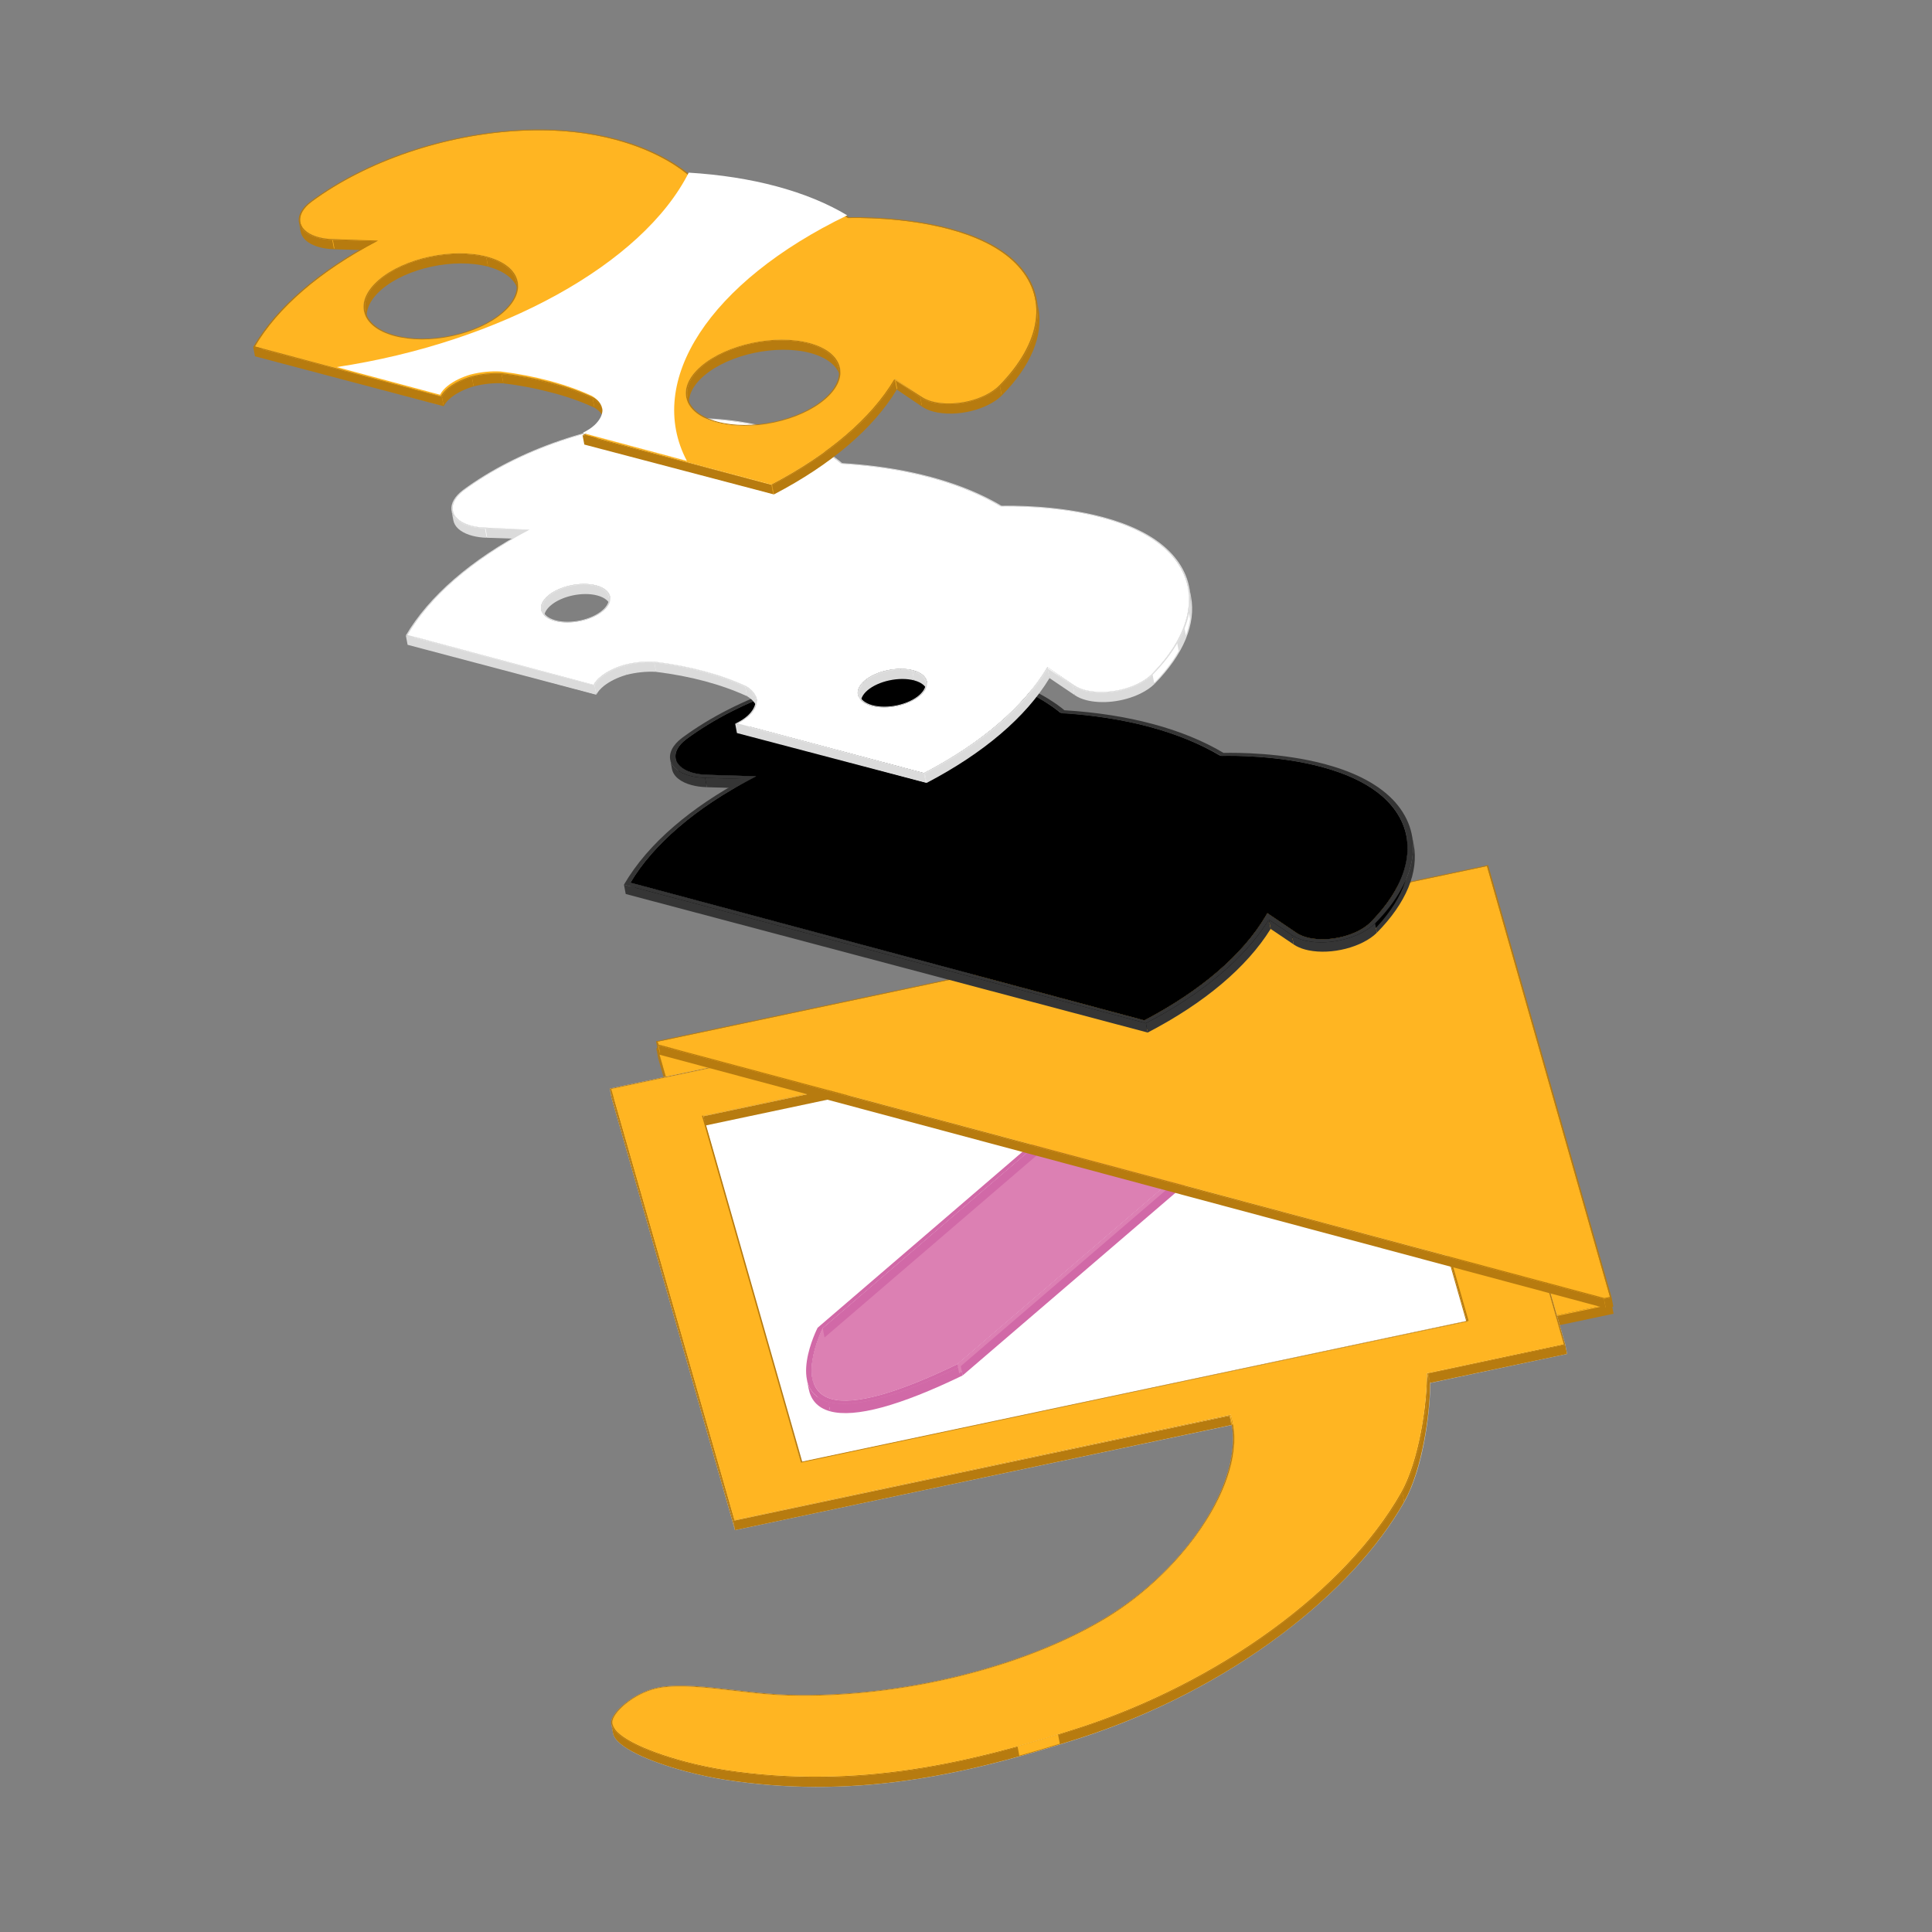 <?xml version="1.0" encoding="UTF-8"?>
<svg id="uuid-bdfcdf92-29ce-4d44-b787-4e00507cb295" data-name="Layer 1" xmlns="http://www.w3.org/2000/svg" viewBox="0 0 345.22 345.22">
  <rect x="0" y="0" width="345.22" height="345.22" fill="#808080" stroke="none"/>
  <g id="uuid-8386194e-e402-4f0f-bd79-afc309be4a94" data-name="Base-33">
    <g style="isolation: isolate;">
      <polygon points="265.737 156.021 266.053 157.692 117.855 189.068 117.539 187.397 265.737 156.021" style="fill: #b77b0f;"/>
      <polygon points="287.728 232.999 288.043 234.67 266.053 157.692 265.737 156.021 287.728 232.999" style="fill: #b77b0f;"/>
      <polygon points="139.522 264.373 139.838 266.044 117.855 189.068 117.539 187.397 139.522 264.373" style="fill: #ffb522;"/>
      <polygon points="265.737 156.022 287.728 232.999 139.522 264.373 117.539 187.397 265.737 156.022" style="fill: #ffb522;"/>
      <path d="m265.945,155.843l22.061,77.23-148.696,31.482-22.048-77.233,148.683-31.479Zm-126.422,108.529l148.205-31.374-21.99-76.978-148.198,31.376,21.983,76.976" style="fill: #b77b0f;"/>
      <polygon points="287.728 232.999 288.043 234.67 139.838 266.044 139.522 264.373 287.728 232.999" style="fill: #ffb522;"/>
      <polygon points="139.309 264.556 139.625 266.226 117.577 188.994 117.261 187.323 139.309 264.556" style="fill: #b77b0f;"/>
      <polygon points="288.005 233.074 288.321 234.744 139.625 266.226 139.309 264.556 288.005 233.074" style="fill: #b77b0f;"/>
    </g>
  </g>
  <g style="isolation: isolate;">
    <polygon points="257.434 163.21 257.75 164.881 109.544 196.255 109.229 194.584 257.434 163.21" style="fill: #dbdbdb;"/>
    <polygon points="279.41 240.184 279.726 241.855 257.75 164.881 257.434 163.21 279.41 240.184" style="fill: #dbdbdb;"/>
    <path d="m220.648,255.985c-.094-.497-.215-.982-.362-1.453l-.316-1.671c.148.471.268.955.362,1.453.095.501.221,1.17.316,1.671Z" style="fill: #fff;"/>
    <polygon points="131.214 271.567 131.529 273.237 109.544 196.255 109.229 194.585 131.214 271.567" style="fill: #fff;"/>
    <polygon points="219.97 252.862 220.286 254.533 131.529 273.237 131.214 271.567 219.97 252.862" style="fill: #fff;"/>
    <polygon points="219.745 252.975 220.06 254.646 131.322 273.415 131.006 271.745 219.745 252.975" style="fill: #dbdbdb;"/>
    <path d="m109.829,309.024c-.066.229-.074.461-.03.694l-.316-1.671c-.044-.233-.035-.465.03-.694.523-1.836,4.321-5.065,8.472-5.749,3.597-.593,8.236-.051,13.139.52,3.208.374,6.519.765,9.733.853,19.767.565,42.086-4.87,56.855-13.843,7.102-4.308,13.612-10.667,17.871-17.443,4.014-6.4,5.667-12.495,4.735-17.418l.316,1.671c.932,4.922-.722,11.018-4.735,17.418-4.259,6.776-10.769,13.136-17.871,17.443-14.77,8.973-37.088,14.408-56.855,13.843-3.214-.089-6.525-.479-9.733-.853-4.904-.571-9.542-1.113-13.139-.52-4.151.684-7.95,3.913-8.472,5.749Z" style="fill: #dbdbdb;"/>
    <polygon points="131.006 271.745 131.322 273.415 109.267 196.181 108.951 194.51 131.006 271.745" style="fill: #dbdbdb;"/>
    <path d="m122.545,316.367c-5.281-1.415-10.205-3.397-12.028-5.38-.105-.557-.21-1.114-.316-1.671,1.823,1.983,6.747,3.965,12.028,5.38,2.442.654,4.959,1.187,7.283,1.543,23.793,3.662,44.381-1.41,63.082-7.437,25.194-8.144,47.874-24.67,57.781-42.103,3.292-5.826,4.688-15.945,4.736-21.352l.316,1.671c-.048,5.407-1.445,15.526-4.736,21.352-9.907,17.433-32.587,33.959-57.781,42.103-18.701,6.027-39.289,11.1-63.082,7.437-2.324-.356-4.841-.889-7.283-1.543Z" style="fill: #fff;"/>
    <path d="m109.558,309.752l-.316-1.671c.458,2.422,6.429,5.018,12.914,6.756,2.428.651,4.929,1.183,7.235,1.537,10.657,1.64,21.23,1.676,32.331.111,9.163-1.288,18.712-3.622,30.949-7.566,13.021-4.207,25.449-10.61,35.95-18.516,9.745-7.331,17.345-15.524,21.986-23.695l.316,1.671c-4.641,8.171-12.241,16.364-21.986,23.695-10.5,7.907-22.929,14.309-35.95,18.516-12.237,3.944-21.787,6.278-30.949,7.566-11.102,1.565-21.674,1.529-32.331-.111-2.306-.354-4.807-.887-7.235-1.537-6.485-1.738-12.456-4.334-12.914-6.756Z" style="fill: #dbdbdb;"/>
    <path d="m110.517,310.987c-.39-.424-.638-.848-.717-1.266l-.316-1.671c.079.418.327.842.717,1.266.105.557.21,1.114.316,1.671Z" style="fill: #fff;"/>
    <path d="m257.434,163.211l21.976,76.974-24.299,5.162c-.048,5.407-1.445,15.526-4.736,21.352-9.907,17.433-32.587,33.959-57.781,42.103-18.701,6.027-39.289,11.1-63.082,7.437-2.324-.356-4.841-.889-7.283-1.543-7.042-1.887-13.449-4.783-12.715-7.343.523-1.836,4.321-5.065,8.472-5.749,3.597-.593,8.236-.051,13.139.52,3.208.374,6.519.765,9.733.853,19.767.565,42.086-4.87,56.855-13.843,7.102-4.308,13.612-10.667,17.871-17.443,4.425-7.055,5.981-13.742,4.385-18.829l-88.756,18.705-21.985-76.982,148.205-31.374Z" style="fill: #fff;"/>
    <path d="m279.695,240.261l-22.053-77.228-148.691,31.477,22.056,77.235.232-.049-.024-.129,88.756-18.705.316,1.671-.164.034c1.785,10.367-8.09,25.701-22.569,34.488-14.707,8.936-36.933,14.348-56.621,13.786-3.201-.091-6.505-.479-9.699-.85-4.938-.574-9.597-1.122-13.258-.522-4.271.706-8.166,4.011-8.701,5.898-.754,2.613,5.754,5.56,12.882,7.471,2.428.651,4.929,1.183,7.235,1.537,10.657,1.64,21.23,1.676,32.331.111,9.163-1.288,18.712-3.622,30.949-7.566,13.021-4.207,25.449-10.609,35.95-18.517,9.745-7.331,17.345-15.524,21.986-23.695,3.603-6.365,4.677-17.026,4.639-21.252l24.448-5.194Zm-29.32,26.438c-9.907,17.433-32.587,33.959-57.781,42.103-18.701,6.027-39.289,11.099-63.082,7.437-2.324-.356-4.841-.888-7.283-1.543-7.042-1.887-13.449-4.783-12.715-7.343.523-1.836,4.321-5.065,8.473-5.749,3.597-.593,8.236-.051,13.139.52,3.208.374,6.519.765,9.733.853,19.767.565,42.086-4.87,56.855-13.843,7.102-4.308,13.612-10.667,17.871-17.443,4.425-7.055,5.981-13.741,4.367-18.893l-88.738,18.77-21.985-76.982,148.205-31.374,21.976,76.974-24.414,5.245c.067,5.324-1.329,15.443-4.621,21.269" style="fill: #dbdbdb;"/>
    <polygon points="279.41 240.185 279.726 241.855 255.427 247.017 255.111 245.347 279.41 240.185" style="fill: #fff;"/>
    <polygon points="279.695 240.261 280.011 241.932 255.562 247.125 255.247 245.455 279.695 240.261" style="fill: #dbdbdb;"/>
    <path d="m220.085,254.352l.316,1.671c-.089-.47-.202-.93-.34-1.377l-.316-1.671c.138.448.252.907.34,1.377Z" style="fill: #dbdbdb;"/>
    <path d="m255.247,245.455l.316,1.671c.038,4.227-1.036,14.887-4.639,21.252l-.316-1.671c3.603-6.365,4.677-17.026,4.639-21.252Z" style="fill: #dbdbdb;"/>
  </g>
  <g style="isolation: isolate;">
    <polygon points="257.443 163.211 257.758 164.882 109.54 196.259 109.225 194.588 257.443 163.211" style="fill: #b77b0f;"/>
    <polygon points="244.533 174.294 244.849 175.965 126.024 201.119 125.708 199.448 244.533 174.294" style="fill: #b77b0f;"/>
    <polygon points="262.303 236.108 262.619 237.779 245.067 175.85 244.751 174.179 262.303 236.108" style="fill: #ffb522;"/>
    <polygon points="262.137 236.01 262.453 237.681 244.849 175.965 244.533 174.294 262.137 236.01" style="fill: #b77b0f;"/>
    <polygon points="143.132 261.343 143.448 263.014 125.746 201.044 125.431 199.374 143.132 261.343" style="fill: #b77b0f;"/>
    <polygon points="262.415 236.012 262.731 237.683 143.448 263.014 143.132 261.343 262.415 236.012" style="fill: #b77b0f;"/>
    <polygon points="279.413 240.19 279.729 241.861 257.758 164.882 257.443 163.211 279.413 240.19" style="fill: #b77b0f;"/>
    <polygon points="279.413 240.19 279.729 241.861 255.393 247.007 255.077 245.336 279.413 240.19" style="fill: #ffb522;"/>
    <path d="m220.631,256.008c-.096-.511-.221-1.008-.374-1.491l-.316-1.671c.153.483.278.98.374,1.491.095.501.221,1.17.316,1.671Z" style="fill: #ffb522;"/>
    <polygon points="131.222 271.568 131.538 273.238 109.54 196.259 109.225 194.588 131.222 271.568" style="fill: #ffb522;"/>
    <polygon points="219.723 252.962 220.038 254.632 131.33 273.416 131.015 271.746 219.723 252.962" style="fill: #b77b0f;"/>
    <path d="m255.385,247.409c-.132,5.551-1.554,15.359-4.716,20.947l-.316-1.671c3.163-5.588,4.584-15.397,4.716-20.947.103.543.205,1.087.308,1.63.003.014.007.027.008.041Z" style="fill: #ffb522;"/>
    <path d="m250.669,268.356c-1.812,3.201-4.055,6.372-6.667,9.465-.105-.557-.21-1.114-.316-1.671,2.611-3.093,4.855-6.264,6.667-9.465.095.501.399,1.167.316,1.671Z" style="fill: #ffb522;"/>
    <path d="m244.002,277.821c-.067.08-.135.159-.202.239-.105-.557-.21-1.114-.316-1.671.068-.08.135-.159.202-.239.105.557.21,1.114.316,1.671Z" style="fill: #ffb522;"/>
    <path d="m109.808,309.011c-.065.228-.073.459-.029.692l-.316-1.671c-.044-.233-.035-.464.03-.692.523-1.836,4.309-5.062,8.473-5.749,3.584-.591,8.216-.051,13.107.523,3.22.372,6.531.762,9.765.85,19.767.565,42.079-4.872,56.855-13.843,7.102-4.308,13.612-10.667,17.871-17.443,4.01-6.381,5.67-12.465,4.742-17.377l.316,1.671c.928,4.911-.732,10.996-4.742,17.377-4.259,6.776-10.769,13.135-17.871,17.443-14.776,8.971-37.088,14.408-56.855,13.843-3.234-.088-6.545-.478-9.765-.85-4.891-.574-9.523-1.114-13.107-.523-4.164.687-7.95,3.913-8.473,5.749Z" style="fill: #b77b0f;"/>
    <path d="m115.264,313.897c-3.051-1.32-5.218-2.786-5.485-4.191l-.316-1.671c.267,1.405,2.434,2.872,5.485,4.191.053.278.105.557.158.835.053.279.105.557.158.836Z" style="fill: #ffb522;"/>
    <path d="m115.726,314.093c-.156-.065-.31-.13-.462-.196-.105-.557-.21-1.114-.316-1.671.152.066.306.131.462.196.105.557.21,1.114.316,1.671Z" style="fill: #ffb522;"/>
    <path d="m198.412,308.532c-.105-.557-.21-1.114-.316-1.671,18.307-6.889,34.81-18.048,45.388-30.472.105.557.21,1.114.316,1.671-10.578,12.424-27.081,23.582-45.388,30.472Z" style="fill: #ffb522;"/>
    <path d="m198.412,308.532c-1.338.504-2.686.985-4.042,1.441-.105-.557-.21-1.114-.316-1.671,1.356-.457,2.704-.938,4.042-1.441.105.557.21,1.114.316,1.671Z" style="fill: #ffb522;"/>
    <path d="m192.882,310.464c-1.164.375-2.335.746-3.513,1.112-.105-.557-.211-1.114-.316-1.671,1.179-.366,2.35-.737,3.513-1.112.497-.16.993-.324,1.488-.491.105.557.21,1.114.316,1.671-.495.167-.991.33-1.488.491Z" style="fill: #ffb522;"/>
    <path d="m122.552,316.361c-2.44-.654-4.806-1.429-6.826-2.269-.105-.557-.21-1.114-.316-1.671,2.02.84,4.386,1.615,6.826,2.269,2.432.652,4.936,1.183,7.248,1.539,15.275,2.351,29.229,1.102,42.21-1.688.105.557.21,1.114.316,1.671-12.982,2.79-26.935,4.039-42.21,1.688-2.311-.357-4.816-.888-7.248-1.539Z" style="fill: #ffb522;"/>
    <polygon points="131.015 271.746 131.33 273.416 109.263 196.184 108.947 194.514 131.015 271.746" style="fill: #b77b0f;"/>
    <path d="m182.134,313.708c-3.31.918-6.683,1.766-10.123,2.505-.105-.557-.21-1.114-.316-1.671,3.441-.74,6.813-1.587,10.123-2.505.105.557.21,1.114.316,1.671Z" style="fill: #ffb522;"/>
    <path d="m109.537,309.735l-.316-1.671c.458,2.425,6.439,5.024,12.927,6.763,2.421.649,4.915,1.179,7.221,1.534,10.658,1.64,21.225,1.68,32.327.115,9.163-1.288,18.712-3.622,30.955-7.571,13.035-4.204,25.47-10.604,35.978-18.509,9.738-7.333,17.331-15.528,21.958-23.703l.316,1.671c-4.627,8.175-12.22,16.37-21.958,23.703-10.508,7.905-22.943,14.305-35.978,18.509-12.243,3.948-21.792,6.283-30.955,7.571-11.102,1.565-21.669,1.525-32.327-.115-2.306-.354-4.8-.885-7.221-1.534-6.488-1.739-12.469-4.338-12.927-6.763Z" style="fill: #b77b0f;"/>
    <path d="m250.586,266.694c-4.627,8.175-12.22,16.37-21.958,23.703-10.508,7.905-22.943,14.305-35.978,18.509-12.243,3.948-21.792,6.283-30.955,7.571-11.102,1.565-21.669,1.525-32.327-.115-2.306-.354-4.8-.885-7.221-1.534-7.128-1.91-13.644-4.86-12.897-7.474.53-1.882,4.426-5.187,8.702-5.898,3.648-.597,8.294-.053,13.224.519,3.208.374,6.519.764,9.733.853,19.68.56,41.906-4.852,56.621-13.786,15.25-9.258,25.391-25.76,22.191-36.08l-88.708,18.784-22.068-77.232,148.703-31.48,22.041,77.231-24.473,5.175c.025,5.409-1.402,15.538-4.632,21.254Zm-58.02,42.099c25.235-8.139,47.915-24.665,57.787-42.108,3.24-5.726,4.653-15.882,4.621-21.269l24.439-5.226-21.971-76.979-148.218,31.377,21.997,76.979,88.702-18.779c1.632,5.145.07,11.835-4.362,18.889-4.259,6.776-10.769,13.135-17.871,17.443-14.776,8.971-37.088,14.408-56.855,13.843-3.234-.088-6.545-.478-9.765-.85-4.891-.574-9.523-1.114-13.107-.523-4.164.687-7.95,3.913-8.473,5.749-.73,2.565,5.696,5.462,12.745,7.351,2.431.651,4.936,1.183,7.248,1.54,23.793,3.662,44.381-1.41,63.082-7.437" style="fill: #b77b0f;"/>
    <polygon points="219.723 252.962 220.026 254.566 220.257 254.517 219.941 252.847 131.222 271.568 131.246 271.697 219.723 252.962" style="fill: #ffb522;"/>
    <path d="m109.225,194.588l21.997,76.979,88.702-18.779c.053.166.102.334.148.504,1.211,4.381.156,9.885-2.983,15.759-.116.217-.235.435-.356.653-.365.654-.755,1.312-1.171,1.973-1.331,2.118-2.882,4.195-4.602,6.181-.688.794-1.403,1.574-2.142,2.337-1.278,1.319-2.631,2.58-4.035,3.776-.625.533-1.258,1.056-1.903,1.56-.838.654-1.691,1.282-2.557,1.882s-1.744,1.17-2.632,1.708c-.666.404-1.352.798-2.047,1.188-.524.294-1.057.584-1.597.869-8.683,4.585-19.37,8.06-30.431,10.02-.633.112-1.267.219-1.902.322-1.27.204-2.544.389-3.819.552-3.188.409-6.382.688-9.546.828-2.531.112-5.041.135-7.512.065-1.182-.032-2.375-.105-3.57-.202-.439-.036-.878-.074-1.318-.116-.453-.043-.905-.089-1.357-.136-1.133-.119-2.262-.25-3.381-.379-.047-.005-.093-.011-.14-.016-.917-.108-1.825-.214-2.719-.312-1.489-.163-2.939-.303-4.325-.386-2.217-.133-4.271-.12-6.063.175-4.164.687-7.95,3.913-8.473,5.749-.205.722.155,1.469.937,2.213.009.008.019.017.028.025.255.24.552.479.888.717.465.328,1.003.654,1.602.974.299.16.614.319.943.476,2.298,1.1,5.263,2.119,8.347,2.946.304.082.609.161.915.239,2.14.543,4.311.989,6.333,1.301,2.974.458,5.898.779,8.775.979.719.05,1.435.093,2.149.128,4.993.246,9.842.131,14.561-.261.674-.056,1.346-.118,2.015-.185,1.338-.134,2.665-.291,3.983-.467.659-.088,1.315-.181,1.968-.279,1.858-.278,3.695-.595,5.514-.944.74-.142,1.479-.288,2.213-.44,2.41-.501,4.786-1.057,7.131-1.654,2.115-.538,4.205-1.11,6.27-1.706.931-.269,1.857-.542,2.779-.82,1.928-.581,3.836-1.179,5.723-1.787,2.366-.763,4.709-1.6,7.022-2.504,6.937-2.713,13.596-6.034,19.749-9.797.684-.418,1.361-.842,2.032-1.27.335-.214.669-.43,1.001-.647.664-.434,1.322-.873,1.972-1.317s1.294-.893,1.93-1.346c1.272-.907,2.515-1.833,3.726-2.775.605-.471,1.203-.947,1.792-1.426,1.768-1.438,3.46-2.912,5.07-4.415.805-.752,1.589-1.511,2.352-2.277,4.575-4.594,8.364-9.428,11.141-14.333.203-.358.398-.733.586-1.123.094-.195.187-.394.277-.596,2.629-5.869,3.787-14.668,3.757-19.549l.102-.022c0-.019.001-.039.001-.058l24.337-5.146-21.971-76.979-148.218,31.377Zm33.884,66.695l-17.479-61.952,119.122-25.152,17.552,61.929-119.194,25.175" style="fill: #ffb522;"/>
    <path d="m244.74,174.116l-119.31,25.258,17.702,61.97,119.283-25.331-17.674-61.896Zm-119.032,25.332l118.825-25.154,17.604,61.716-118.798,25.155-17.631-61.717" style="fill: #b77b0f;"/>
    <polygon points="125.801 199.938 125.708 199.448 244.533 174.294 244.982 175.868 245.067 175.85 244.751 174.179 125.629 199.331 125.801 199.938" style="fill: #ffb522;"/>
    <polygon points="279.691 240.264 280.007 241.935 255.534 247.11 255.218 245.439 279.691 240.264" style="fill: #b77b0f;"/>
    <path d="m255.385,247.409c-.105-.557-.21-1.114-.316-1.671.003-.137.006-.271.007-.402l.316,1.671c-.002.131-.004.265-.007.402Z" style="fill: #ffb522;"/>
    <path d="m220.067,254.351l.316,1.671c-.09-.474-.204-.938-.344-1.389l-.316-1.671c.14.452.254.915.344,1.389Z" style="fill: #b77b0f;"/>
    <path d="m255.218,245.439l.316,1.671c.025,5.409-1.402,15.538-4.632,21.254l-.316-1.671c3.23-5.717,4.657-15.845,4.632-21.254Z" style="fill: #b77b0f;"/>
    <path d="m189.369,311.576c-2.38.739-4.791,1.454-7.235,2.132-.105-.557-.21-1.114-.316-1.671,2.445-.678,4.855-1.394,7.235-2.132.105.557.21,1.114.316,1.671Z" style="fill: #ffb522;"/>
  </g>
  <g style="isolation: isolate;">
    <polygon points="240.648 170.51 240.963 172.18 219.989 176.622 219.673 174.951 240.648 170.51" style="fill: #d169a7;"/>
    <polygon points="243.744 181.383 244.06 183.054 240.963 172.18 240.648 170.51 243.744 181.383" style="fill: #d169a7;"/>
    <path d="m148.91,251.672c-2.14-.592-3.113-2.02-3.433-3.715l-.316-1.671c.32,1.695,1.293,3.123,3.433,3.715q.101.522.316,1.671Z" style="fill: #dc80b3;"/>
    <path d="m148.93,251.677c-.006-.002-.013-.004-.019-.005-.105-.557-.211-1.114-.316-1.671.007.002.013.004.02.006,4.088,1.095,11.641-1.001,22.458-6.236l.316,1.671c-10.817,5.235-18.37,7.332-22.458,6.236Z" style="fill: #dc80b3;"/>
    <path d="m241.482,169.793l3.297,11.592-73.093,62.724c-11.246,5.443-19.205,7.599-23.663,6.405-7.618-2.083-1.985-13.151-1.931-13.262l73.034-62.722,22.355-4.737Zm-70.411,73.977l72.673-62.387-3.097-10.874-20.974,4.442-72.657,62.374c-.374.762-5.136,10.842,1.562,12.672,4.123,1.105,11.677-.992,22.493-6.227" style="fill: #d169a7;"/>
    <path d="m145.469,247.972l-.316-1.671c-.683-3.614,1.608-8.457,1.863-8.976l.316,1.671c-.255.519-2.546,5.363-1.863,8.976Z" style="fill: #d169a7;"/>
    <path d="m219.673,174.951l-72.657,62.374c-.023.048-.064.132-.118.248-.806,1.74-4.589,10.691,1.697,12.429,4.127,1.094,11.674-1.003,22.476-6.231l72.673-62.387-3.097-10.874-20.974,4.442Z" style="fill: #dc80b3;"/>
    <polygon points="219.673 174.951 219.989 176.622 147.332 238.995 147.016 237.325 219.673 174.951" style="fill: #d169a7;"/>
    <path d="m171.686,244.109l.316,1.671c-11.246,5.443-19.205,7.599-23.663,6.405l-.316-1.671c4.458,1.194,12.416-.961,23.663-6.405Z" style="fill: #d169a7;"/>
    <polygon points="243.744 181.383 244.06 183.054 171.387 245.441 171.072 243.77 243.744 181.383" style="fill: #dc80b3;"/>
    <polygon points="244.779 181.385 245.095 183.056 172.002 245.78 171.686 244.109 244.779 181.385" style="fill: #d169a7;"/>
    <path d="m144.486,248.11l-.316-1.671c.348,1.839,1.43,3.412,3.854,4.074l.316,1.671c-2.424-.663-3.506-2.235-3.854-4.074Z" style="fill: #d169a7;"/>
  </g>
  <g style="isolation: isolate;">
    <polygon points="286.675 231.943 286.991 233.614 117.97 188.325 117.655 186.654 286.675 231.943" style="fill: #ffb522;"/>
    <polygon points="286.605 232.092 286.921 233.763 117.736 188.43 117.42 186.759 286.605 232.092" style="fill: #b77b0f;"/>
    <polygon points="117.655 186.654 117.97 188.325 117.812 187.803 117.496 186.132 117.655 186.654" style="fill: #ffb522;"/>
    <polygon points="117.688 186.831 117.655 186.654 120.12 187.315 266.01 156.427 265.694 154.757 117.496 186.132 117.625 186.814 117.688 186.831" style="fill: #b77b0f;"/>
    <polygon points="117.42 186.759 117.736 188.43 117.534 187.729 117.218 186.058 117.42 186.759" style="fill: #b77b0f;"/>
    <polygon points="287.678 231.732 287.993 233.403 266.01 156.427 265.695 154.757 287.678 231.732" style="fill: #b77b0f;"/>
    <polygon points="265.695 154.757 287.678 231.732 286.675 231.943 117.655 186.654 117.496 186.132 265.695 154.757" style="fill: #ffb522;"/>
    <polygon points="287.678 231.732 287.993 233.403 286.991 233.614 286.675 231.943 287.678 231.732" style="fill: #ffb522;"/>
    <path d="m265.907,154.574l22.055,77.235-1.358.283-169.185-45.333-.202-.701,148.689-31.484Zm20.768,77.369l1.002-.211-21.983-76.976-148.198,31.376.159.522,169.021,45.289" style="fill: #b77b0f;"/>
    <polygon points="287.962 231.809 288.278 233.479 286.921 233.763 286.605 232.092 287.962 231.809" style="fill: #b77b0f;"/>
  </g>
  <g style="isolation: isolate;">
    <path d="m121.048,137.213l-.316-1.671c-.099-.525-.008-1.095.299-1.685.327-.625.872-1.222,1.606-1.78l.316,1.671c-.734.558-1.279,1.154-1.606,1.78-.307.59-.398,1.16-.299,1.685Z" style="fill: #353535;"/>
    <path d="m124.176,139.783c-1.773-.475-2.91-1.415-3.128-2.569l-.316-1.671c.218,1.154,1.355,2.094,3.128,2.569.105.557.211,1.114.316,1.671-0-0-0-0-0-0Z"/>
    <path d="m124.176,139.783c-.105-.557-.21-1.114-.316-1.671.709.19,1.52.306,2.415.331l.316,1.671c-.895-.025-1.706-.141-2.415-.331Z"/>
    <path d="m120.07,137.403l-.316-1.671c.245,1.297,1.521,2.351,3.511,2.884.799.214,1.713.344,2.722.373l.316,1.671c-1.009-.028-1.923-.159-2.722-.373-1.99-.533-3.265-1.587-3.511-2.884Z" style="fill: #353535;"/>
    <path d="m189.685,127.452l.316,1.671c-1.348-1.03-5.543-4.319-13.183-6.367-4.442-1.19-10.049-1.961-16.886-1.606-13.406.696-27.223,5.402-36.979,12.599l-.316-1.671c9.756-7.196,23.573-11.903,36.979-12.599,6.837-.355,12.444.416,16.886,1.606,7.64,2.047,11.835,5.336,13.183,6.367Z" style="fill: #353535;"/>
    <polygon points="135.11 138.72 135.426 140.391 126.591 140.114 126.276 138.443 135.11 138.72"/>
    <polygon points="132.926 139.207 133.242 140.878 126.302 140.659 125.986 138.989 132.926 139.207" style="fill: #353535;"/>
    <polygon points="135.11 138.72 135.426 140.391 134.615 140.815 134.299 139.144 135.11 138.72" style="fill: #353535;"/>
    <path d="m218.243,135.086l.316,1.671c-3.867-2.207-8.093-3.934-12.846-5.207s-10.034-2.094-15.711-2.427l-.316-1.671c5.677.332,10.958,1.153,15.711,2.427s8.979,3,12.846,5.207Z" style="fill: #353535;"/>
    <polygon points="204.472 182.322 204.788 183.993 112.974 159.392 112.659 157.721 204.472 182.322"/>
    <path d="m134.299,139.144l.316,1.671c-4.987,2.605-9.366,5.522-13.033,8.678-3.679,3.159-6.579,6.49-8.607,9.9l-.316-1.671c2.028-3.409,4.928-6.741,8.607-9.9,3.667-3.156,8.046-6.073,13.033-8.678Z" style="fill: #353535;"/>
    <path d="m251.312,149.442l.316,1.671c-.432-2.286-1.574-4.424-3.44-6.326-2.967-2.993-7.275-4.884-11.71-6.072-7.651-2.05-15.687-2.015-17.919-1.957l-.316-1.671c2.232-.058,10.269-.094,17.919,1.957,4.436,1.189,8.743,3.079,11.71,6.072,1.865,1.902,3.008,4.041,3.44,6.326Z" style="fill: #353535;"/>
    <polygon points="226.458 163.167 226.774 164.838 226.453 165.387 226.137 163.716 226.458 163.167"/>
    <polygon points="231.662 166.681 231.977 168.352 226.774 164.838 226.458 163.167 231.662 166.681"/>
    <polygon points="230.838 167.084 231.154 168.754 227.047 165.983 226.731 164.312 230.838 167.084" style="fill: #353535;"/>
    <path d="m252.294,149.257l.316,1.671c.921,4.876-1.314,10.399-6.586,15.738l-.316-1.671c5.272-5.338,7.508-10.862,6.586-15.738Z" style="fill: #353535;"/>
    <path d="m233.844,169.166c-.736-.197-1.364-.468-1.866-.814l-.316-1.671c.502.346,1.13.617,1.866.814.16.043.325.082.496.118,3.663.754,8.527-.494,10.841-2.785,5.162-5.223,7.348-10.624,6.448-15.388l.316,1.671c.901,4.764-1.286,10.165-6.448,15.388-2.313,2.291-7.178,3.539-10.841,2.785-.17-.036-.335-.075-.496-.118Z"/>
    <path d="m245.708,164.995l.316,1.671c-2.615,2.581-8.094,3.988-12.218,3.141-.195-.04-.384-.085-.567-.134-.817-.219-1.518-.527-2.085-.918l-.316-1.671c.567.392,1.268.699,2.085.918.183.049.373.094.567.134,4.124.847,9.603-.559,12.218-3.141Z" style="fill: #353535;"/>
    <path d="m226.137,163.716l.316,1.671c-4.095,6.892-11.587,13.324-21.665,18.607l-.316-1.671c10.078-5.283,17.57-11.714,21.665-18.607Z"/>
    <path d="m236.162,137.043c4.436,1.189,8.743,3.079,11.71,6.072,5.753,5.866,4.63,13.985-3.008,21.713-2.313,2.291-7.178,3.539-10.841,2.785-.17-.036-.335-.075-.496-.118-.736-.197-1.364-.468-1.866-.814l-5.203-3.514-.321.549c-4.095,6.892-11.587,13.324-21.665,18.607l-91.813-24.601c2.028-3.409,4.928-6.741,8.607-9.9,3.667-3.156,8.046-6.073,13.033-8.678l.811-.424-8.834-.277c-.895-.025-1.706-.141-2.416-.331-2.58-.691-3.812-2.366-2.829-4.254.327-.625.872-1.222,1.606-1.78,9.756-7.196,23.573-11.903,36.98-12.599,6.837-.355,12.444.416,16.886,1.606,7.64,2.047,11.835,5.336,12.914,6.277,5.946.422,11.227,1.243,15.98,2.517s8.979,3,12.545,5.145c2.533.005,10.57-.031,18.22,2.019Z"/>
    <path d="m226.731,164.312l.316,1.671c-4.267,6.864-11.848,13.26-21.973,18.518l-.316-1.671c10.125-5.259,17.706-11.654,21.973-18.518Z" style="fill: #353535;"/>
    <path d="m245.708,164.995c-2.615,2.581-8.094,3.988-12.218,3.141-.195-.04-.384-.085-.567-.134-.817-.219-1.518-.527-2.085-.918l-4.107-2.771c-4.267,6.864-11.848,13.26-21.973,18.518l-93.267-24.757c2.187-3.738,5.171-7.191,8.984-10.464,3.529-3.037,7.711-5.858,12.451-8.403l-6.94-.219c-1.009-.028-1.923-.159-2.722-.373-2.899-.777-4.282-2.658-3.171-4.788.365-.699.974-1.374,1.808-2.001,9.972-7.366,24.127-12.185,37.866-12.894,7.012-.364,12.761.427,17.313,1.646,7.616,2.041,11.883,5.283,13.12,6.335,5.7.344,11.005,1.175,15.786,2.456s9.038,3.013,12.641,5.162c2.515-.054,10.506-.036,18.128,2.006,4.547,1.218,8.962,3.156,12.008,6.231,5.9,6.013,4.75,14.323-3.056,22.228Zm-11.684,2.619c3.663.754,8.527-.494,10.841-2.785,7.638-7.728,8.761-15.847,3.008-21.713-2.967-2.993-7.275-4.884-11.71-6.072-7.651-2.05-15.687-2.015-17.919-1.957-3.867-2.207-8.093-3.934-12.846-5.207s-10.034-2.094-15.711-2.427c-1.348-1.03-5.543-4.319-13.183-6.367-4.442-1.19-10.049-1.961-16.886-1.606-13.406.696-27.223,5.402-36.979,12.599-.734.558-1.279,1.154-1.606,1.78-.983,1.888.249,3.563,2.829,4.254.709.19,1.52.306,2.416.331l8.834.277-.811.424c-4.987,2.605-9.366,5.522-13.033,8.678-3.679,3.159-6.579,6.49-8.607,9.9l91.813,24.601c10.079-5.283,17.57-11.714,21.665-18.607l.321-.549,5.203,3.514c.502.346,1.13.617,1.866.814.16.043.325.082.496.118" style="fill: #353535;"/>
    <polygon points="204.758 182.83 205.074 184.501 111.807 159.744 111.492 158.073 204.758 182.83" style="fill: #353535;"/>
  </g>
  <g style="isolation: isolate;">
    <polygon points="94.626 94.646 94.942 96.316 87.039 95.954 86.723 94.283 94.626 94.646" style="fill: #fff;"/>
    <polygon points="94.288 94.663 94.604 96.334 86.972 96.091 86.656 94.421 94.288 94.663" style="fill: #dbdbdb;"/>
    <path d="m84.028,95.458c-1.589-.535-2.57-1.43-2.778-2.529l-.316-1.671c.208,1.1,1.189,1.995,2.778,2.529.157.053.319.101.485.146.758.203,1.61.32,2.526.349l.316,1.671c-.916-.029-1.768-.146-2.526-.349-.166-.045-.328-.093-.485-.146Z" style="fill: #fff;"/>
    <path d="m81.249,92.928l-.316-1.671c-.009-.047-.016-.095-.023-.143-.149-1.172.567-2.412,2.015-3.503,9.822-7.244,23.76-11.99,37.281-12.697,6.965-.358,12.643.42,17.125,1.62,7.707,2.065,11.875,5.383,13.022,6.35l.316,1.671c-1.148-.967-5.315-4.284-13.022-6.35-4.482-1.201-10.16-1.978-17.125-1.62-13.522.707-27.46,5.453-37.281,12.697-1.449,1.091-2.164,2.331-2.015,3.503.006.048.014.096.023.143Z" style="fill: #dbdbdb;"/>
    <path d="m81.004,92.967l-.316-1.671c.214,1.134,1.218,2.06,2.859,2.609.168.056.341.108.517.155.784.21,1.648.332,2.591.36l.316,1.671c-.943-.028-1.808-.15-2.591-.36-.177-.047-.349-.099-.517-.155-1.641-.549-2.645-1.475-2.859-2.609Z" style="fill: #dbdbdb;"/>
    <path d="m178.859,90.516l.316,1.671c-.586-.331-1.166-.66-1.845-1.015-3.172-1.689-6.829-3.088-10.858-4.167s-8.43-1.84-13.091-2.25c-.833-.079-1.672-.137-2.711-.199l-.316-1.671c1.039.063,1.878.12,2.711.199,4.661.41,9.062,1.17,13.091,2.25s7.685,2.479,10.858,4.167c.679.356,1.258.685,1.845,1.015Z" style="fill: #dbdbdb;"/>
    <path d="m106.465,106.185c-.573-.118-1.187-.173-1.817-.171-.105-.557-.211-1.114-.316-1.671.63-.002,1.244.054,1.817.171.105.557.21,1.114.316,1.671Z" style="fill: #fff;"/>
    <path d="m106.465,106.185c-.105-.557-.211-1.114-.316-1.671.031.006.062.013.092.02.105.557.21,1.114.316,1.671-.031-.007-.061-.013-.092-.02Z" style="fill: #fff;"/>
    <path d="m106.872,106.281c-.103-.028-.208-.053-.314-.076-.105-.557-.211-1.114-.316-1.671.106.023.211.049.314.076.105.557.211,1.114.316,1.671-0-0-0-0-0-0Z" style="fill: #fff;"/>
    <path d="m98.525,107.874c-.105-.557-.21-1.114-.316-1.671,1.556-1.162,3.938-1.854,6.123-1.86.105.557.21,1.114.316,1.671-2.185.006-4.567.698-6.123,1.86Z" style="fill: #fff;"/>
    <path d="m98.525,107.874c-.02.015-.04.03-.06.045-.105-.557-.21-1.114-.316-1.671.02-.015.04-.03.06-.045.105.557.21,1.114.316,1.671Z" style="fill: #fff;"/>
    <path d="m106.872,106.281c-.105-.557-.21-1.114-.316-1.671.109.029.215.061.317.094.105.557.21,1.114.315,1.671-.102-.033-.208-.064-.316-.094Z" style="fill: #fff;"/>
    <path d="m98.465,107.919c-.061.047-.121.094-.179.142-.105-.557-.21-1.114-.316-1.671.058-.048.118-.095.179-.142.105.557.21,1.114.316,1.671Z" style="fill: #fff;"/>
    <path d="m107.256,106.397c-.022-.008-.045-.015-.068-.022-.039-.206-.077-.411-.116-.617-.066-.351-.133-.703-.199-1.054.023.007.045.015.067.022.105.557.21,1.114.316,1.671Z" style="fill: #fff;"/>
    <path d="m98.202,108.132c-.042.036-.083.072-.123.109-.105-.557-.211-1.114-.316-1.671.04-.036.081-.072.123-.109.028-.024.056-.048.084-.071.105.557.21,1.114.316,1.671-.028.024-.057.047-.084.071Z" style="fill: #fff;"/>
    <path d="m98.079,108.241c-.024.022-.048.044-.072.067-.105-.557-.21-1.114-.316-1.671.024-.022.048-.045.072-.067.105.557.21,1.114.316,1.671Z" style="fill: #fff;"/>
    <path d="m98.008,108.307c-.011.01-.022.021-.033.031-.105-.557-.21-1.114-.316-1.671.011-.01.022-.021.033-.031.105.557.21,1.114.316,1.671Z" style="fill: #fff;"/>
    <path d="m97.914,108.398c-.056-.319-.223-1.242-.316-1.67.02-.02.041-.04.061-.06.105.557.21,1.114.316,1.671-.021.02-.041.04-.061.06Z" style="fill: #fff;"/>
    <polygon points="106.056 122.366 106.371 124.036 73.13 115.129 72.814 113.458 106.056 122.366" style="fill: #fff;"/>
    <path d="m94.834,94.539l.316,1.671c-10.38,5.454-17.93,11.959-22.019,18.919l-.316-1.671c4.089-6.96,11.639-13.465,22.019-18.919Z" style="fill: #dbdbdb;"/>
    <path d="m97.914,108.398c-.748.746-1.04,1.527-.908,2.226l-.316-1.671c-.132-.699.16-1.479.908-2.226.093.428.26,1.351.316,1.67Z" style="fill: #fff;"/>
    <path d="m107.256,106.397c-.105-.557-.21-1.114-.316-1.671,1.218.412,1.927,1.105,2.078,1.906l.316,1.671c-.151-.801-.861-1.494-2.078-1.906Z" style="fill: #fff;"/>
    <path d="m108.773,106.673l.316,1.671c-.16-.846-.966-1.566-2.36-1.94-2.628-.704-6.365.097-8.327,1.782-.923.793-1.292,1.642-1.15,2.393l-.316-1.671c-.142-.751.227-1.6,1.15-2.393,1.962-1.684,5.699-2.486,8.327-1.782,1.394.374,2.201,1.094,2.36,1.94Z" style="fill: #dbdbdb;"/>
    <path d="m109.019,106.632l.316,1.671c.148.781-.236,1.666-1.198,2.491-2.042,1.753-5.935,2.584-8.677,1.85-1.448-.388-2.288-1.139-2.454-2.019l-.316-1.671c.166.881,1.006,1.631,2.454,2.019,2.742.735,6.635-.097,8.677-1.85.962-.826,1.346-1.71,1.198-2.491Z" style="fill: #dbdbdb;"/>
    <path d="m212.257,105.018l.316,1.671c-.437-2.314-1.601-4.476-3.503-6.396-2.982-3.007-7.337-4.908-11.813-6.108-8.139-2.181-16.678-2.039-18.082-1.998l-.316-1.671c1.404-.041,9.942-.183,18.082,1.998,4.476,1.199,8.831,3.101,11.813,6.108,1.902,1.92,3.065,4.082,3.503,6.396Z" style="fill: #dbdbdb;"/>
    <path d="m135.318,125.962c-.085-.176-.189-.347-.311-.511-.105-.557-.21-1.114-.316-1.671.122.165.226.335.311.511.105.557.21,1.114.316,1.671Z" style="fill: #fff;"/>
    <path d="m163.072,121.355c-.579-.117-1.198-.17-1.833-.167-.105-.557-.21-1.114-.316-1.671.634-.003,1.254.051,1.833.167.105.557.21,1.114.316,1.671Z" style="fill: #fff;"/>
    <path d="m135.318,125.962c-.027-.082-.032-.169-.048-.254-.016-.085-.032-.169-.048-.254-.073-.388-.147-.776-.22-1.163.109.225.186.459.232.7l.316,1.671c-.046-.241-.123-.475-.232-.7Z" style="fill: #fff;"/>
    <path d="m163.072,121.355c-.105-.557-.21-1.114-.316-1.671.14.028.278.06.413.096.09.513.211,1.153.316,1.671-.135-.036-.273-.067-.413-.096Z" style="fill: #fff;"/>
    <path d="m163.497,121.453c-.004-.001-.008-.002-.012-.003l-.316-1.671c.004.001.008.002.012.003.105.557.21,1.114.316,1.671Z" style="fill: #fff;"/>
    <path d="m155.131,123.043c-.105-.557-.208-1.114-.316-1.67,1.548-1.151,3.92-1.844,6.109-1.856.105.557.21,1.114.316,1.671-2.189.012-4.561.705-6.109,1.856Z" style="fill: #fff;"/>
    <path d="m155.131,123.043c-.02.015-.04.03-.06.045-.105-.557-.21-1.114-.316-1.671.02-.015.04-.03.059-.045.108.556.211,1.114.316,1.67Z" style="fill: #fff;"/>
    <path d="m135.234,124.992l.316,1.671c.011.056.019.112.026.168l-.316-1.671c-.007-.057-.016-.113-.026-.168Z" style="fill: #dbdbdb;"/>
    <path d="m163.802,121.544c-.098-.032-.2-.062-.305-.091-.105-.557-.21-1.114-.316-1.671.105.028.207.059.305.091.105.557.21,1.114.316,1.671Z" style="fill: #fff;"/>
    <path d="m155.071,123.088c-.061.046-.121.094-.179.141-.105-.557-.21-1.114-.316-1.671.058-.048.118-.095.179-.141.105.557.21,1.114.316,1.671Z" style="fill: #fff;"/>
    <path d="m163.87,121.566c-.022-.008-.045-.015-.068-.022-.105-.557-.21-1.114-.316-1.671.023.007.045.015.067.022.108.556.211,1.114.316,1.671Z" style="fill: #fff;"/>
    <path d="m154.808,123.3c-.042.036-.083.072-.123.109-.105-.557-.21-1.114-.315-1.671.04-.036.081-.072.123-.109.028-.024.055-.047.084-.07.105.557.21,1.114.316,1.671-.028.023-.056.047-.084.07Z" style="fill: #fff;"/>
    <path d="m154.685,123.409c-.024.022-.048.044-.072.067-.039-.206-.078-.411-.116-.617-.066-.351-.133-.703-.199-1.054.024-.022.048-.045.072-.067.066.351.133.703.199,1.054.039.206.078.411.116.617Z" style="fill: #fff;"/>
    <path d="m154.613,123.475c-.011.01-.021.02-.032.031-.105-.557-.21-1.114-.316-1.671.011-.01.021-.021.032-.031.059.315.119.63.178.945.046.242.091.484.137.726Z" style="fill: #fff;"/>
    <path d="m154.519,123.567c-.105-.557-.21-1.114-.316-1.671.02-.02.041-.041.062-.061.105.557.21,1.114.316,1.671-.021.02-.042.041-.062.061Z" style="fill: #fff;"/>
    <path d="m154.519,123.567c-.748.746-1.04,1.526-.908,2.224l-.316-1.671c-.132-.698.16-1.478.908-2.224.105.557.21,1.114.316,1.671Z" style="fill: #fff;"/>
    <path d="m153.859,125.747l-.316-1.671c-.142-.752.227-1.602,1.148-2.394,1.958-1.673,5.676-2.474,8.334-1.78l.316,1.671c-2.658-.694-6.375.107-8.334,1.78-.922.791-1.29,1.642-1.148,2.394Z" style="fill: #dbdbdb;"/>
    <path d="m163.87,121.566c-.105-.557-.208-1.114-.316-1.671,1.213.411,1.917,1.103,2.068,1.901l.316,1.671c-.151-.798-.855-1.49-2.068-1.901Z" style="fill: #fff;"/>
    <path d="m165.376,121.841l.316,1.671c-.159-.844-.962-1.563-2.351-1.938l-.316-1.671c1.389.375,2.191,1.095,2.351,1.938Z" style="fill: #dbdbdb;"/>
    <path d="m134.577,124.968s-.316-1.671-.316-1.671c.163.154.306.315.431.483.105.557.21,1.114.316,1.671-.124-.167-.268-.329-.431-.483Z" style="fill: #fff;"/>
    <path d="m129.814,122.741c-.105-.557-.21-1.114-.316-1.671,1.348.472,2.636.992,3.864,1.557l.316,1.671c-1.228-.566-2.517-1.085-3.864-1.557Z" style="fill: #fff;"/>
    <path d="m134.357,124.773c-.203-.168-.429-.327-.679-.475q-.257-1.405-.279-1.476l-.037-.195c.25.148.476.307.679.475.105.557.21,1.114.316,1.671Z" style="fill: #fff;"/>
    <path d="m134.577,124.968c-.07-.066-.143-.131-.22-.195-.105-.557-.21-1.114-.316-1.671.077.064.15.129.22.195.023.123.047.247.07.37.082.434.164.867.246,1.301Z" style="fill: #fff;"/>
    <path d="m134.996,125.041l.316,1.671c-.17-.897-.797-1.694-1.82-2.302l-.316-1.671c1.023.608,1.651,1.405,1.82,2.302Z" style="fill: #dbdbdb;"/>
    <polygon points="165.099 138.144 165.415 139.815 132.114 130.934 131.799 129.263 165.099 138.144" style="fill: #fff;"/>
    <path d="m135.261,125.16l.316,1.671c.004.911-.491,1.857-1.419,2.734-.549.512-1.232.97-2.043,1.369l-.316-1.671c.811-.4,1.494-.857,2.043-1.369.928-.877,1.423-1.823,1.419-2.734Z" style="fill: #dbdbdb;"/>
    <path d="m153.611,125.79l-.316-1.671c.166.88,1.006,1.63,2.454,2.021l.316,1.671c-1.449-.391-2.288-1.142-2.454-2.021Z" style="fill: #dbdbdb;"/>
    <path d="m165.62,121.802l.316,1.671c.148.784-.238,1.669-1.199,2.493-.996.847-2.446,1.507-4.081,1.859-1.637.346-3.266.341-4.59-.014l-.316-1.671c1.325.355,2.954.36,4.59.014,1.635-.353,3.085-1.012,4.081-1.859.96-.824,1.347-1.71,1.199-2.493Z" style="fill: #dbdbdb;"/>
    <path d="m204.96,123.081c-.105-.557-.21-1.114-.316-1.671.413-.28.78-.577,1.101-.89l.316,1.671c-.321.313-.688.61-1.101.89Z" style="fill: #fff;"/>
    <path d="m187.455,120.878c-4.223,7.095-11.797,13.584-22.007,18.92-.105-.557-.21-1.114-.316-1.671,10.211-5.336,17.785-11.825,22.007-18.92.095.501.405,1.168.316,1.671Z" style="fill: #fff;"/>
    <path d="m113.557,120.117c-.155.025-.31.052-.465.081-.105-.557-.21-1.114-.316-1.671.155-.029.31-.056.465-.081.105.557.21,1.114.316,1.671Z" style="fill: #fff;"/>
    <path d="m113.093,120.198c-.416.078-.832.169-1.244.275l-.316-1.671c.412-.106.827-.198,1.244-.275.105.557.21,1.114.316,1.671Z" style="fill: #fff;"/>
    <path d="m113.557,120.117c-.105-.557-.21-1.114-.316-1.671.356-.057.713-.104,1.069-.14.105.557.21,1.114.315,1.671-.355.036-.712.083-1.068.14Z" style="fill: #fff;"/>
    <path d="m115.664,119.903c-.344.014-.69.039-1.038.075-.105-.557-.21-1.114-.315-1.671.347-.035.694-.06,1.038-.074.105.557.21,1.114.316,1.671Z" style="fill: #fff;"/>
    <path d="m115.664,119.903c-.105-.557-.21-1.114-.316-1.671.563-.024,1.12-.019,1.664.014l.316,1.671c-.544-.033-1.101-.037-1.664-.014Z" style="fill: #fff;"/>
    <path d="m107.992,122.295c-.105-.557-.21-1.114-.316-1.671,1.041-.757,2.361-1.382,3.857-1.822l.316,1.671c-1.496.44-2.816,1.064-3.857,1.821Z" style="fill: #fff;"/>
    <path d="m107.046,123.118c-.105-.557-.21-1.114-.316-1.671.202-.215.432-.426.692-.632.083-.065.167-.128.253-.191.105.557.21,1.114.316,1.671-.086.063-.171.127-.253.191-.26.206-.49.417-.692.632Z" style="fill: #fff;"/>
    <path d="m122.583,120.772c-1.688-.344-3.441-.629-5.255-.855l-.316-1.671c1.815.226,3.568.512,5.255.855.105.557.21,1.114.316,1.671Z" style="fill: #fff;"/>
    <path d="m107.046,123.118c-.281.299-.505.605-.675.919l-.316-1.671c.169-.313.394-.62.675-.919.105.557.21,1.114.316,1.671Z" style="fill: #fff;"/>
    <path d="m122.583,120.772c-.105-.557-.21-1.114-.316-1.671,1.207.246,2.38.521,3.519.827,1.282.343,2.52.724,3.712,1.142.105.557.21,1.114.316,1.671-1.192-.418-2.43-.798-3.712-1.142-1.139-.305-2.312-.581-3.519-.827Z" style="fill: #fff;"/>
    <path d="m212.711,110.024c-.105-.557-.21-1.114-.316-1.671.112-1.139.066-2.253-.138-3.335l.316,1.671c.204,1.082.25,2.197.139,3.335Z" style="fill: #fff;"/>
    <path d="m212.711,110.024c-.016.165-.036.33-.058.496-.105-.557-.21-1.114-.316-1.671.023-.166.042-.331.058-.496.096.508.192,1.016.288,1.523.009.049.026.097.028.148Z" style="fill: #fff;"/>
    <path d="m212.652,110.52c-.003.023-.006.046-.01.069-.105-.557-.21-1.114-.316-1.671.003-.023.007-.046.01-.069.053.278.105.557.158.835.006.033.015.077.021.11.027.143.054.286.081.428.019.099.054.195.056.297Z" style="fill: #fff;"/>
    <path d="m211.892,113.537c-.333.914-.76,1.836-1.28,2.763-.105-.557-.211-1.114-.316-1.671.52-.926.947-1.849,1.28-2.763.055.293.111.587.166.88.025.132.05.263.075.395.003.016.007.036.01.052.01.051.019.102.029.153.012.063.041.124.036.19Z" style="fill: #fff;"/>
    <path d="m212.504,104.968l.316,1.671c.911,4.82-1.31,10.293-6.549,15.597l-.316-1.671c5.239-5.304,7.46-10.777,6.549-15.597Z" style="fill: #dbdbdb;"/>
    <path d="m211.892,113.537c-.105-.557-.21-1.114-.316-1.671.362-.994.613-1.979.751-2.947.105.557.21,1.114.316,1.671-.138.968-.389,1.953-.751,2.947Z" style="fill: #fff;"/>
    <polygon points="191.929 122.443 192.245 124.113 187.455 120.878 187.14 119.207 191.929 122.443" style="fill: #fff;"/>
    <path d="m210.612,116.3c-1.101,1.959-2.619,3.937-4.551,5.892l-.316-1.671c1.931-1.955,3.45-3.933,4.551-5.892.053.278.105.557.158.835.012.066.029.153.041.219.006.032.014.076.02.108.012.063.028.148.04.211.006.031.014.072.019.102.011.059.047.136.037.195Z" style="fill: #fff;"/>
    <path d="m204.96,123.081c-.393.266-.827.516-1.302.748-.105-.557-.21-1.114-.316-1.671.475-.232.909-.482,1.302-.748.105.557.21,1.114.316,1.671Z" style="fill: #fff;"/>
    <path d="m194.183,124.963c-.742-.199-1.401-.482-1.938-.85l-.316-1.671c.537.368,1.196.651,1.938.85,2.703.724,6.501.33,9.475-1.134.105.557.21,1.114.316,1.671-2.973,1.464-6.772,1.858-9.475,1.134Z" style="fill: #fff;"/>
    <polygon points="165.254 138.228 165.57 139.898 131.681 130.986 131.365 129.315 165.254 138.228" style="fill: #dbdbdb;"/>
    <path d="m165.448,139.798c-.011.006-.022.012-.033.017l-.316-1.671c.011-.006.022-.012.033-.017.105.557.21,1.114.316,1.671Z" style="fill: #fff;"/>
    <path d="m205.955,120.565c-.648.629-1.478,1.197-2.481,1.689-3.059,1.506-6.965,1.912-9.752,1.165-.765-.205-1.446-.497-2.002-.877l-4.506-3.046c-4.187,6.939-11.773,13.412-21.96,18.731l-33.889-8.913c.994-.476,1.707-.944,2.272-1.469.904-.848,1.378-1.769,1.384-2.648-.123-.961-.763-1.816-1.845-2.459-2.299-1.062-4.818-1.96-7.536-2.688s-5.634-1.287-8.729-1.67c-1.702-.103-3.548.086-5.324.544-1.553.458-2.933,1.131-3.976,1.953-.631.502-1.095,1.036-1.376,1.59l-33.72-8.921c4.114-7.013,11.63-13.522,21.772-18.883l-7.632-.242c-.943-.028-1.808-.15-2.591-.36-.177-.047-.349-.099-.517-.155-1.708-.571-2.725-1.551-2.881-2.748-.151-1.202.586-2.484,2.072-3.607,9.882-7.288,23.898-12.061,37.505-12.769,7.016-.363,12.735.42,17.246,1.629,7.694,2.062,11.877,5.364,12.993,6.342,1.025.059,1.852.119,2.677.196,4.681.413,9.1,1.176,13.145,2.26,4.045,1.084,7.716,2.488,10.904,4.184.665.352,1.242.674,1.75.984,1.543-.041,10.035-.154,18.135,2.016,4.503,1.207,8.885,3.119,11.887,6.142,5.876,5.929,4.746,14.166-3.024,22.032Zm-2.613,1.594c.974-.476,1.776-1.027,2.403-1.638,7.724-7.818,8.85-16.004,3.009-21.899-2.982-3.007-7.337-4.908-11.813-6.108-8.139-2.181-16.678-2.039-18.082-1.998-.586-.331-1.166-.66-1.845-1.015-3.172-1.689-6.829-3.088-10.858-4.167s-8.43-1.84-13.091-2.25c-.833-.079-1.672-.137-2.711-.199-1.148-.967-5.315-4.284-13.022-6.35-4.482-1.201-10.16-1.978-17.125-1.62-13.522.707-27.46,5.453-37.281,12.697-1.449,1.091-2.164,2.331-2.015,3.503.147,1.165,1.143,2.115,2.801,2.673.157.053.319.101.485.146.758.203,1.61.32,2.526.349l8.11.257c-10.38,5.454-17.93,11.959-22.019,18.919l33.242,8.907c.291-.539.746-1.058,1.367-1.55,1.076-.844,2.491-1.537,4.111-2.013,1.826-.469,3.716-.663,5.479-.556,3.113.388,6.044.95,8.775,1.682s5.262,1.633,7.576,2.699c1.121.666,1.774,1.541,1.899,2.533.004.911-.491,1.857-1.419,2.734-.549.512-1.232.97-2.043,1.369l33.249,8.909c10.279-5.367,17.865-11.863,22.013-18.825l4.869,3.095c.537.368,1.196.651,1.938.85,2.703.724,6.501.33,9.475-1.134" style="fill: #dbdbdb;"/>
    <path d="m205.745,120.521c-.627.611-1.429,1.162-2.403,1.638-2.974,1.464-6.772,1.858-9.475,1.134-.742-.199-1.401-.482-1.938-.85l-4.79-3.236c-4.227,7.102-11.813,13.598-22.041,18.937l-33.3-8.881c.811-.4,1.494-.857,2.043-1.369.928-.877,1.423-1.823,1.419-2.734-.125-.992-.777-1.867-1.899-2.533-2.313-1.066-4.845-1.967-7.576-2.699s-5.662-1.294-8.775-1.682c-1.763-.107-3.652.087-5.479.556-1.62.476-3.035,1.169-4.111,2.013-.621.493-1.076,1.012-1.367,1.55l-33.242-8.907c4.089-6.96,11.639-13.465,21.812-18.813l-7.903-.363c-.916-.029-1.768-.146-2.526-.349-.166-.045-.328-.093-.485-.146-1.658-.558-2.654-1.508-2.801-2.673-.149-1.172.567-2.412,2.015-3.503,9.822-7.244,23.76-11.99,37.282-12.697,6.965-.358,12.643.42,17.125,1.621,7.707,2.065,11.875,5.383,12.951,6.33,1.11.082,1.95.139,2.782.218,4.661.41,9.062,1.17,13.091,2.25s7.685,2.479,10.858,4.167c.679.356,1.258.685,1.774.996,1.475-.022,10.014-.164,18.153,2.017,4.476,1.199,8.831,3.101,11.813,6.108,5.841,5.895,4.715,14.08-3.009,21.899Zm-45.405,5.634c1.635-.353,3.085-1.012,4.081-1.859,2.042-1.753,1.489-3.781-1.252-4.516-2.759-.727-6.638.108-8.677,1.85-2.042,1.753-1.479,3.772,1.25,4.51,1.332.357,2.961.362,4.597.016m-61.196-15.182c2.742.735,6.635-.097,8.677-1.85,2.047-1.757,1.477-3.779-1.265-4.513-2.734-.733-6.622.094-8.669,1.852-2.042,1.753-1.477,3.779,1.257,4.511" style="fill: #fff;"/>
    <path d="m106.556,104.61c2.742.735,3.312,2.756,1.265,4.513-2.042,1.753-5.935,2.584-8.677,1.85-2.735-.733-3.299-2.759-1.258-4.511,2.047-1.757,5.935-2.584,8.669-1.852Zm-7.263,6.235c2.635.706,6.366-.091,8.328-1.775s1.426-3.631-1.209-4.337c-2.628-.704-6.365.097-8.327,1.782s-1.421,3.626,1.207,4.33" style="fill: #dbdbdb;"/>
    <path d="m116.911,118.381l.316,1.671c-1.702-.103-3.548.086-5.324.544l-.316-1.671c1.777-.458,3.622-.647,5.324-.544Z" style="fill: #dbdbdb;"/>
    <polygon points="106.236 122.468 106.551 124.138 72.831 115.217 72.516 113.546 106.236 122.468" style="fill: #dbdbdb;"/>
    <path d="m111.587,118.925l.316,1.671c-1.553.458-2.933,1.131-3.976,1.953-.631.502-1.095,1.036-1.376,1.59l-.316-1.671c.281-.554.744-1.088,1.376-1.59,1.042-.823,2.423-1.495,3.976-1.953Z" style="fill: #dbdbdb;"/>
    <path d="m133.176,122.739l.316,1.671c-2.299-1.062-4.818-1.96-7.536-2.688s-5.634-1.287-8.729-1.67l-.316-1.671c3.095.383,6.012.942,8.729,1.67s5.236,1.626,7.536,2.688Z" style="fill: #dbdbdb;"/>
    <path d="m163.141,119.772c2.77.742,3.322,2.771,1.281,4.524-.996.847-2.446,1.507-4.081,1.859-1.637.346-3.266.341-4.59-.014-2.736-.739-3.299-2.759-1.257-4.511,2.038-1.742,5.917-2.577,8.648-1.857Zm-2.837,6.253c1.574-.333,2.959-.968,3.918-1.783,1.962-1.684,1.433-3.629-1.196-4.339-2.658-.694-6.375.107-8.334,1.78-1.957,1.68-1.421,3.626,1.2,4.328,1.282.343,2.845.349,4.412.014" style="fill: #dbdbdb;"/>
    <polygon points="191.72 122.542 192.035 124.213 187.529 121.167 187.214 119.496 191.72 122.542" style="fill: #dbdbdb;"/>
    <path d="m205.955,120.565l.316,1.671c-.648.629-1.478,1.197-2.481,1.689-3.059,1.506-6.965,1.912-9.752,1.165-.765-.205-1.446-.497-2.002-.877l-.316-1.671c.556.38,1.237.672,2.002.877,2.787.747,6.693.341,9.752-1.165,1.003-.492,1.833-1.06,2.481-1.689Z" style="fill: #dbdbdb;"/>
    <path d="m187.214,119.496l.316,1.671c-4.187,6.939-11.773,13.412-21.96,18.731l-.316-1.671c10.187-5.32,17.773-11.792,21.96-18.731Z" style="fill: #dbdbdb;"/>
  </g>
  <g>
    <g style="isolation: isolate;">
      <path d="m56.734,43.902c-1.631-.551-2.561-1.472-2.76-2.528l-.316-1.671c.2,1.056,1.13,1.977,2.76,2.528h0c.105.557.21,1.114.316,1.671-0-0-0-0-0-0Z" style="fill: #ffb522;"/>
      <polygon points="67.354 43.095 67.67 44.766 59.76 44.401 59.444 42.731 67.354 43.095" style="fill: #ffb522;"/>
      <polygon points="67.016 43.113 67.332 44.783 59.685 44.537 59.37 42.867 67.016 43.113" style="fill: #b77b0f;"/>
      <path d="m57.238,44.054c-.172-.046-.34-.097-.504-.152-.105-.557-.21-1.114-.316-1.671.164.055.332.105.504.152.761.204,1.606.322,2.521.348l.316,1.671c-.915-.025-1.76-.144-2.521-.348Z" style="fill: #ffb522;"/>
      <path d="m53.974,41.374l-.316-1.671c-.218-1.153.435-2.469,1.996-3.641,9.807-7.248,23.745-11.994,37.281-12.697,6.952-.357,12.626.42,17.108,1.621,7.706,2.065,11.887,5.381,13.034,6.353l.316,1.671c-1.147-.972-5.327-4.288-13.034-6.353-4.482-1.201-10.156-1.979-17.108-1.621-13.536.703-27.474,5.449-37.281,12.697-1.561,1.173-2.214,2.488-1.996,3.641Z" style="fill: #b77b0f;"/>
      <path d="m53.728,41.416l-.316-1.671c.206,1.088,1.165,2.037,2.849,2.605.173.059.351.113.534.162.777.208,1.639.326,2.575.354l.316,1.671c-.936-.028-1.798-.146-2.575-.354-.183-.049-.361-.103-.534-.162-1.684-.569-2.643-1.517-2.849-2.605Z" style="fill: #b77b0f;"/>
      <path d="m68.558,51.21c-.105-.557-.21-1.114-.316-1.671,4.69-3.602,12.925-5.252,18.792-3.686.1.557.205,1.113.315,1.668l.001.003c-5.867-1.566-14.102.084-18.792,3.686Z" style="fill: #ffb522;"/>
      <path d="m151.587,38.966l.316,1.671c-.57-.32-1.15-.649-1.852-1.017-3.172-1.689-6.827-3.087-10.854-4.166s-8.426-1.839-13.087-2.249c-.879-.08-1.74-.143-2.716-.195l-.316-1.671c.977.052,1.838.115,2.716.195,4.661.41,9.06,1.17,13.087,2.249s7.682,2.478,10.854,4.166c.702.368,1.281.697,1.852,1.017Z" style="fill: #b77b0f;"/>
      <path d="m67.998,51.664c-2.135,1.84-2.988,3.812-2.659,5.554l-.316-1.671c-.329-1.742.523-3.713,2.659-5.554.18-.155.367-.306.56-.454.105.557.21,1.114.316,1.671-.193.148-.38.299-.56.454Z" style="fill: #ffb522;"/>
      <path d="m65.586,57.171l-.316-1.671c-.324-1.713.517-3.652,2.622-5.463,4.479-3.837,12.992-5.658,18.998-4.061l.316,1.671c-6.007-1.597-14.52.224-18.998,4.061-2.105,1.811-2.945,3.75-2.622,5.463Z" style="fill: #b77b0f;"/>
      <path d="m92.831,52.029c-.371-1.964-2.246-3.638-5.481-4.505l-.316-1.671c3.235.867,5.11,2.541,5.481,4.505.095.501.221,1.17.316,1.671Z" style="fill: #ffb522;"/>
      <path d="m92.276,50.403l.316,1.671c-.365-1.93-2.207-3.575-5.385-4.426l-.316-1.671c3.178.852,5.021,2.496,5.385,4.426Z" style="fill: #b77b0f;"/>
      <polygon points="78.776 70.813 79.092 72.484 45.858 63.579 45.542 61.908 78.776 70.813" style="fill: #ffb522;"/>
      <path d="m67.561,42.989l.316,1.671c-10.394,5.45-17.937,11.957-22.019,18.919l-.316-1.671c4.082-6.962,11.625-13.469,22.019-18.919Z" style="fill: #b77b0f;"/>
      <path d="m65.34,57.213l-.316-1.671c.372,1.967,2.25,3.642,5.495,4.512l.316,1.671c-3.244-.869-5.123-2.545-5.495-4.512Z" style="fill: #b77b0f;"/>
      <path d="m92.514,50.36l.316,1.671c.329,1.741-.524,3.708-2.659,5.544-2.205,1.901-5.43,3.378-9.08,4.161-3.657.781-7.295.776-10.256-.011l-.316-1.671c2.961.787,6.599.792,10.256.011,3.65-.783,6.875-2.26,9.08-4.161,2.134-1.836,2.988-3.804,2.659-5.544Z" style="fill: #b77b0f;"/>
      <path d="m87.02,45.849c6.117,1.639,7.38,6.146,2.836,10.055-2.205,1.901-5.43,3.378-9.08,4.161-3.657.781-7.295.776-10.256-.011-6.117-1.639-7.38-6.146-2.837-10.061,4.569-3.914,13.244-5.77,19.338-4.144Zm-6.28,14.087c3.587-.77,6.754-2.221,8.924-4.083,4.464-3.841,3.223-8.27-2.773-9.876-6.007-1.597-14.52.224-18.998,4.061-4.475,3.85-3.234,8.279,2.755,9.884,2.932.78,6.505.785,10.092.015" style="fill: #b77b0f;"/>
      <path d="m86.32,68.558c-.586.093-1.171.214-1.75.362l-.316-1.671c.579-.149,1.165-.27,1.75-.362.105.557.21,1.114.316,1.671Z" style="fill: #ffb522;"/>
      <path d="m86.32,68.558c-.105-.557-.21-1.114-.316-1.671.34-.054.679-.098,1.018-.132.105.557.21,1.114.316,1.671-.338.034-.678.079-1.018.132Z" style="fill: #ffb522;"/>
      <path d="m88.355,68.351c-.337.015-.677.04-1.018.075-.105-.557-.21-1.114-.316-1.671.341-.035.681-.06,1.018-.075.105.557.21,1.114.316,1.671Z" style="fill: #ffb522;"/>
      <path d="m88.355,68.351c-.105-.557-.21-1.114-.316-1.671.154-.007.308-.012.461-.014.105.557.21,1.114.316,1.671-.153.003-.307.007-.461.014Z" style="fill: #ffb522;"/>
      <path d="m90.041,68.363c-.402-.024-.811-.032-1.225-.025-.105-.557-.21-1.114-.316-1.671.414-.007.823.001,1.225.025.095.501.221,1.17.316,1.671Z" style="fill: #ffb522;"/>
      <path d="m89.632,66.829l.316,1.671c-1.702-.103-3.54.087-5.317.546l-.316-1.671c1.777-.458,3.615-.649,5.317-.546Z" style="fill: #b77b0f;"/>
      <path d="m84.254,67.25l.316,1.671c-1.613.478-3.035,1.169-4.111,2.013-.613.494-1.075,1.012-1.367,1.55l-.316-1.671c.291-.539.753-1.056,1.367-1.55,1.076-.844,2.498-1.535,4.111-2.013Z" style="fill: #ffb522;"/>
      <path d="m84.315,67.374l.316,1.671c-1.56.457-2.933,1.131-3.983,1.951-.631.502-1.088,1.038-1.368,1.592l-.316-1.671c.281-.554.737-1.09,1.368-1.592,1.05-.821,2.423-1.495,3.983-1.951Z" style="fill: #b77b0f;"/>
      <polygon points="78.964 70.917 79.279 72.588 45.559 63.667 45.244 61.996 78.964 70.917" style="fill: #b77b0f;"/>
      <path d="m184.981,53.47l.316,1.671c-.437-2.315-1.602-4.479-3.507-6.4-2.981-3.005-7.336-4.905-11.811-6.105-8.137-2.181-16.672-2.041-18.077-2l-.316-1.671c1.404-.041,9.939-.181,18.077,2,4.475,1.199,8.83,3.1,11.811,6.105,1.905,1.921,3.069,4.085,3.507,6.4Z" style="fill: #b77b0f;"/>
      <path d="m106.09,71.077l.316,1.671c-2.199-1.032-4.653-1.917-7.302-2.627l-.513-.137c-2.663-.714-5.536-1.256-8.55-1.62l-.316-1.671c3.014.364,5.887.907,8.55,1.62l.513.137c2.649.71,5.103,1.595,7.302,2.627Z" style="fill: #ffb522;"/>
      <path d="m105.904,71.189l.316,1.671c-2.176-1.022-4.6-1.898-7.234-2.604-3.193-.854-6.045-1.397-9.038-1.756l-.316-1.671c2.993.359,5.846.902,9.038,1.756,2.634.706,5.057,1.582,7.234,2.604Z" style="fill: #b77b0f;"/>
      <path d="m107.308,73.421c-.255-.243-.556-.468-.903-.674-.042-.224-.084-.447-.127-.671-.051-.268-.101-.536-.152-.804l-.037-.195c.346.205.648.431.903.674.105.557.21,1.114.316,1.671Z" style="fill: #ffb522;"/>
      <path d="m107.308,73.421c-.006-.01-.005-.027-.007-.038-.018-.098-.037-.195-.055-.293-.021-.11-.042-.221-.063-.331-.064-.336-.127-.673-.191-1.009.193.183.359.376.498.578.105.557.21,1.114.316,1.671-.139-.202-.305-.395-.498-.578Z" style="fill: #ffb522;"/>
      <path d="m185.297,55.139c.257,1.361.264,2.774.021,4.22-.105-.557-.211-1.114-.316-1.671.242-1.446.236-2.859-.021-4.22.095.501.221,1.17.316,1.671Z" style="fill: #ffb522;"/>
      <path d="m108.033,74.385c-.065-.132-.141-.261-.227-.386-.105-.557-.21-1.114-.316-1.671.086.125.162.254.227.386.105.557.21,1.114.316,1.671Z" style="fill: #ffb522;"/>
      <path d="m108.039,74.397c-.002-.004-.004-.008-.006-.012-.105-.557-.211-1.114-.316-1.671.002.004.004.008.006.012.105.557.21,1.114.316,1.671Z" style="fill: #ffb522;"/>
      <path d="m107.717,73.487l.316,1.671c-.169-.896-.791-1.69-1.813-2.298l-.316-1.671c1.022.608,1.643,1.402,1.813,2.298Z" style="fill: #b77b0f;"/>
      <path d="m108.039,74.397c-.028-.084-.033-.172-.049-.258-.016-.086-.033-.172-.049-.258-.073-.385-.145-.77-.218-1.154.112.23.192.468.239.715l.316,1.671c-.047-.247-.126-.485-.239-.715Z" style="fill: #ffb522;"/>
      <polygon points="137.843 86.58 138.158 88.251 104.842 79.384 104.527 77.713 137.843 86.58" style="fill: #ffb522;"/>
      <path d="m107.989,73.61l.316,1.671c.004.911-.491,1.857-1.419,2.734-.549.512-1.239.968-2.043,1.369l-.316-1.671c.804-.401,1.494-.857,2.043-1.369.928-.877,1.423-1.823,1.419-2.734Z" style="fill: #b77b0f;"/>
      <path d="m107.962,73.441l.316,1.671c.011.056.019.112.026.168l-.316-1.671c-.007-.057-.016-.113-.026-.168Z" style="fill: #b77b0f;"/>
      <path d="m125.597,67.085c-2.143,1.839-2.999,3.814-2.669,5.559l-.316-1.671c-.33-1.746.527-3.72,2.669-5.559,1.033-.885,2.275-1.664,3.65-2.321.105.557.21,1.114.316,1.671-1.375.657-2.618,1.437-3.65,2.321Z" style="fill: #ffb522;"/>
      <path d="m129.247,64.764c-.105-.557-.21-1.114-.316-1.671,4.709-2.251,10.975-3.073,15.698-1.807h0c3.232.866,5.105,2.538,5.476,4.5l.316,1.671c-.371-1.962-2.243-3.634-5.476-4.5-4.724-1.266-10.989-.444-15.698,1.807Z" style="fill: #ffb522;"/>
      <path d="m149.856,65.831l.316,1.671c-.364-1.927-2.201-3.57-5.369-4.422-5.996-1.607-14.529.216-19.006,4.059-2.104,1.807-2.945,3.745-2.621,5.459l-.316-1.671c-.324-1.714.516-3.652,2.621-5.459,4.477-3.843,13.01-5.666,19.006-4.059,3.168.852,5.005,2.495,5.369,4.422Z" style="fill: #b77b0f;"/>
      <polygon points="164.643 70.889 164.959 72.559 160.308 69.421 159.992 67.75 164.643 70.889" style="fill: #ffb522;"/>
      <polygon points="164.441 70.99 164.756 72.661 160.243 69.613 159.927 67.942 164.441 70.99" style="fill: #b77b0f;"/>
      <path d="m159.523,70.628c-.105-.557-.21-1.114-.316-1.671.272-.401.534-.803.785-1.208l.316,1.671c-.251.404-.513.807-.785,1.208Z" style="fill: #ffb522;"/>
      <path d="m122.928,72.644l-.316-1.671c.371,1.963,2.243,3.638,5.474,4.507l.316,1.671c-3.231-.869-5.103-2.543-5.474-4.507Z" style="fill: #b77b0f;"/>
      <path d="m144.63,61.286c6.11,1.637,7.362,6.153,2.793,10.068-2.207,1.894-5.439,3.37-9.091,4.146-3.652.776-7.29.772-10.245-.02-6.105-1.642-7.357-6.158-2.805-10.065,4.569-3.914,13.246-5.764,19.349-4.129Zm-16.401,14.064c6.003,1.609,14.518-.206,18.995-4.05,4.484-3.841,3.254-8.28-2.737-9.891-5.996-1.607-14.529.216-19.006,4.059-4.472,3.839-3.236,8.272,2.748,9.882" style="fill: #b77b0f;"/>
      <path d="m150.105,65.786l.316,1.671c.33,1.747-.531,3.724-2.683,5.568-2.207,1.894-5.439,3.37-9.091,4.146-3.652.776-7.29.772-10.245-.02l-.316-1.671c2.955.792,6.594.797,10.245.02,3.651-.776,6.884-2.252,9.091-4.146,2.152-1.844,3.013-3.821,2.683-5.568Z" style="fill: #b77b0f;"/>
      <path d="m185.318,59.359c-.611,3.648-2.802,7.509-6.53,11.282l-.316-1.671c3.728-3.773,5.919-7.634,6.53-11.282.053.278.105.557.158.835.027.144.055.289.082.433.012.062.027.145.039.207.006.03.013.07.019.099.005.029.018.067.018.096Z" style="fill: #ffb522;"/>
      <path d="m185.227,53.422l.316,1.671c.911,4.82-1.31,10.291-6.551,15.591l-.316-1.671c5.241-5.3,7.462-10.771,6.551-15.591Z" style="fill: #b77b0f;"/>
      <path d="m177.808,71.447c-.105-.557-.21-1.114-.316-1.671.363-.255.691-.524.981-.806l.316,1.671c-.29.282-.618.551-.981.806Z" style="fill: #ffb522;"/>
      <path d="m177.808,71.447c-.43.301-.909.583-1.433.842-.105-.557-.21-1.114-.316-1.671.524-.259,1.003-.54,1.433-.842.105.557.21,1.114.316,1.671Z" style="fill: #ffb522;"/>
      <path d="m170.141,73.571c-.093-.492-.186-.983-.28-1.475 0,0,.001 0.0.001-0.0.093.492.186.984.279,1.475Z" style="fill: #ffb522;"/>
      <path d="m166.911,73.419c-.758-.203-1.419-.492-1.953-.86l-.316-1.671c.534.368,1.195.657,1.953.86.956.256,2.065.376,3.266.347h.001c-0.0 0-.001 0-.001 0.0.093.492.186.983.28,1.475.012.065.025.13.037.195-.105-.557-.21-1.114-.316-1.671,2.16-.05,4.36-.575,6.197-1.478.105.557.21,1.114.316,1.671-1.837.903-4.037,1.428-6.197,1.478-1.201.029-2.311-.091-3.266-.347Z" style="fill: #ffb522;"/>
      <path d="m178.676,69.013l.316,1.671c-.647.635-1.477,1.203-2.479,1.695-1.896.929-4.163,1.472-6.382,1.524-1.238.029-2.378-.095-3.362-.358-.78-.209-1.461-.506-2.012-.884l-.316-1.671c.551.378,1.232.675,2.012.884.983.263,2.124.387,3.362.358,2.219-.052,4.486-.595,6.382-1.524,1.003-.492,1.833-1.06,2.479-1.695Z" style="fill: #b77b0f;"/>
      <path d="m151.641,79.288c-.105-.557-.21-1.114-.316-1.671,3.194-2.748,5.838-5.652,7.882-8.659.105.557.21,1.114.316,1.671-2.045,3.007-4.688,5.912-7.882,8.659Z" style="fill: #ffb522;"/>
      <path d="m151.278,79.597c-.105-.557-.21-1.114-.316-1.671.122-.103.242-.206.363-.309.105.557.21,1.114.316,1.671-.12.103-.241.206-.363.309Z" style="fill: #ffb522;"/>
      <path d="m151.278,79.597c-3.671,3.104-8.048,6.004-13.058,8.622-.105-.557-.21-1.114-.316-1.671,5.011-2.618,9.387-5.518,13.058-8.622.105.557.21,1.114.316,1.671Z" style="fill: #ffb522;"/>
      <polygon points="137.975 86.676 138.29 88.346 104.409 79.435 104.093 77.765 137.975 86.676" style="fill: #b77b0f;"/>
      <path d="m138.219,88.219c-.02.011-.041.021-.061.032l-.316-1.671c.02-.011.041-.021.061-.032.105.557.21,1.114.316,1.671Z" style="fill: #ffb522;"/>
      <path d="m178.473,68.971c-.632.615-1.447,1.17-2.414,1.647-1.837.903-4.037,1.428-6.197,1.478-1.201.029-2.311-.091-3.266-.347-.758-.203-1.419-.492-1.953-.86l-4.651-3.139c-4.352,7.009-11.938,13.505-22.15,18.83l-33.316-8.867c.804-.401,1.494-.857,2.043-1.369.928-.877,1.423-1.823,1.419-2.734-.125-.992-.778-1.867-1.899-2.533-2.199-1.032-4.653-1.917-7.302-2.627l-.513-.137c-2.663-.714-5.536-1.256-8.55-1.62-1.756-.105-3.645.089-5.472.558-1.613.478-3.035,1.169-4.111,2.013-.613.494-1.075,1.012-1.367,1.55l-33.234-8.905c4.082-6.962,11.625-13.469,21.812-18.813l-7.91-.365c-.915-.025-1.76-.144-2.521-.348-.172-.046-.34-.097-.504-.152-3.412-1.154-3.756-3.923-.764-6.17,9.807-7.248,23.745-11.994,37.281-12.697,6.952-.357,12.626.42,17.108,1.621,7.706,2.065,11.887,5.381,12.968,6.33,1.042.076,1.903.139,2.782.218,4.661.41,9.06,1.17,13.087,2.249s7.682,2.478,10.854,4.166c.702.368,1.281.697,1.781.998,1.476-.022,10.011-.162,18.148,2.019,4.475,1.199,8.83,3.1,11.811,6.105,5.848,5.897,4.717,14.087-3.002,21.901Zm-97.698-8.905c3.65-.783,6.875-2.26,9.08-4.161,4.544-3.909,3.281-8.416-2.821-10.051-6.108-1.631-14.783.225-19.352,4.14-4.542,3.916-3.28,8.422,2.816,10.056,2.982.793,6.621.798,10.277.017m57.557,15.434c3.651-.776,6.884-2.252,9.091-4.146,4.569-3.914,3.317-8.43-2.793-10.068-6.103-1.635-14.779.214-19.349,4.129-4.551,3.907-3.299,8.423,2.798,10.063,2.962.794,6.601.799,10.253.022" style="fill: #ffb522;"/>
      <path d="m178.676,69.013c-.647.635-1.477,1.203-2.479,1.695-1.896.929-4.163,1.472-6.382,1.524-1.238.029-2.378-.095-3.362-.358-.78-.209-1.461-.506-2.012-.884l-4.513-3.048c-4.173,6.943-11.752,13.417-21.953,18.733l-33.882-8.911c.994-.476,1.707-.944,2.267-1.465.902-.854,1.384-1.773,1.382-2.654-.123-.961-.756-1.814-1.838-2.457-2.176-1.022-4.6-1.898-7.234-2.604-3.193-.854-6.045-1.397-9.038-1.756-1.702-.103-3.54.087-5.317.546-1.56.457-2.933,1.131-3.983,1.951-.631.502-1.088,1.038-1.368,1.592l-33.72-8.921c4.1-7.017,11.616-13.525,21.772-18.883l-7.646-.246c-.936-.028-1.798-.146-2.575-.354-.183-.049-.361-.103-.534-.162-3.521-1.189-3.873-4.038-.795-6.352,9.875-7.29,23.891-12.063,37.505-12.769,6.997-.36,12.711.423,17.221,1.631,7.696,2.062,11.894,5.362,13.018,6.34.964.055,1.818.116,2.677.196,4.678.412,9.095,1.175,13.138,2.258s7.715,2.488,10.903,4.184c.688.364,1.265.686,1.757.986,1.542-.041,10.028-.155,18.125,2.015,4.505,1.207,8.89,3.121,11.891,6.148,5.876,5.929,4.746,14.166-3.026,22.026Zm-2.617,1.605c.967-.477,1.781-1.032,2.414-1.647,7.719-7.814,8.85-16.003,3.002-21.901-2.981-3.005-7.336-4.905-11.811-6.105-8.137-2.181-16.672-2.041-18.077-2-.57-.32-1.15-.649-1.852-1.017-3.172-1.689-6.827-3.087-10.854-4.166s-8.426-1.839-13.087-2.249c-.879-.08-1.74-.143-2.716-.195-1.147-.972-5.327-4.288-13.034-6.353-4.482-1.201-10.156-1.979-17.108-1.621-13.536.703-27.474,5.449-37.281,12.697-2.991,2.247-2.648,5.016.764,6.17.164.055.332.105.504.152.761.204,1.606.322,2.521.348l8.118.259c-10.394,5.45-17.937,11.957-22.019,18.919l33.234,8.905c.291-.539.753-1.056,1.367-1.55,1.076-.844,2.498-1.535,4.111-2.013,1.826-.469,3.716-.663,5.472-.558,3.014.364,5.886.907,8.55,1.62l.513.137c2.649.71,5.103,1.595,7.302,2.627,1.121.666,1.774,1.541,1.899,2.533.004.911-.491,1.857-1.419,2.734-.549.512-1.239.968-2.043,1.369l33.242,8.907c10.286-5.365,17.872-11.861,22.013-18.825l4.862,3.093c.534.368,1.195.657,1.953.86.956.256,2.065.376,3.266.347,2.161-.05,4.36-.575,6.197-1.478" style="fill: #b77b0f;"/>
      <path d="m159.927,67.942l.316,1.671c-4.173,6.943-11.752,13.417-21.953,18.733l-.316-1.671c10.201-5.316,17.78-11.79,21.953-18.733Z" style="fill: #b77b0f;"/>
    </g>
    <path d="m138.728,33.291c4.803,1.287,9.075,3.029,12.66,5.184-24.603,11.896-36.17,29.615-28.657,43.876l-18.643-4.995c.861-.41,1.597-.89,2.168-1.42.912-.864,1.396-1.8,1.398-2.692-.121-.979-.77-1.841-1.868-2.495-2.298-1.059-4.833-1.96-7.564-2.691s-5.659-1.295-8.744-1.678c-1.729-.104-3.601.083-5.402.547-1.577.464-2.992,1.157-4.04,1.984-.649.509-1.122,1.059-1.406,1.624l-18.458-4.946c29.276-4.421,54.669-18.448,62.892-34.739,5.637.34,10.911,1.167,15.665,2.441Z" style="fill: #fff;"/>
  </g>
</svg>